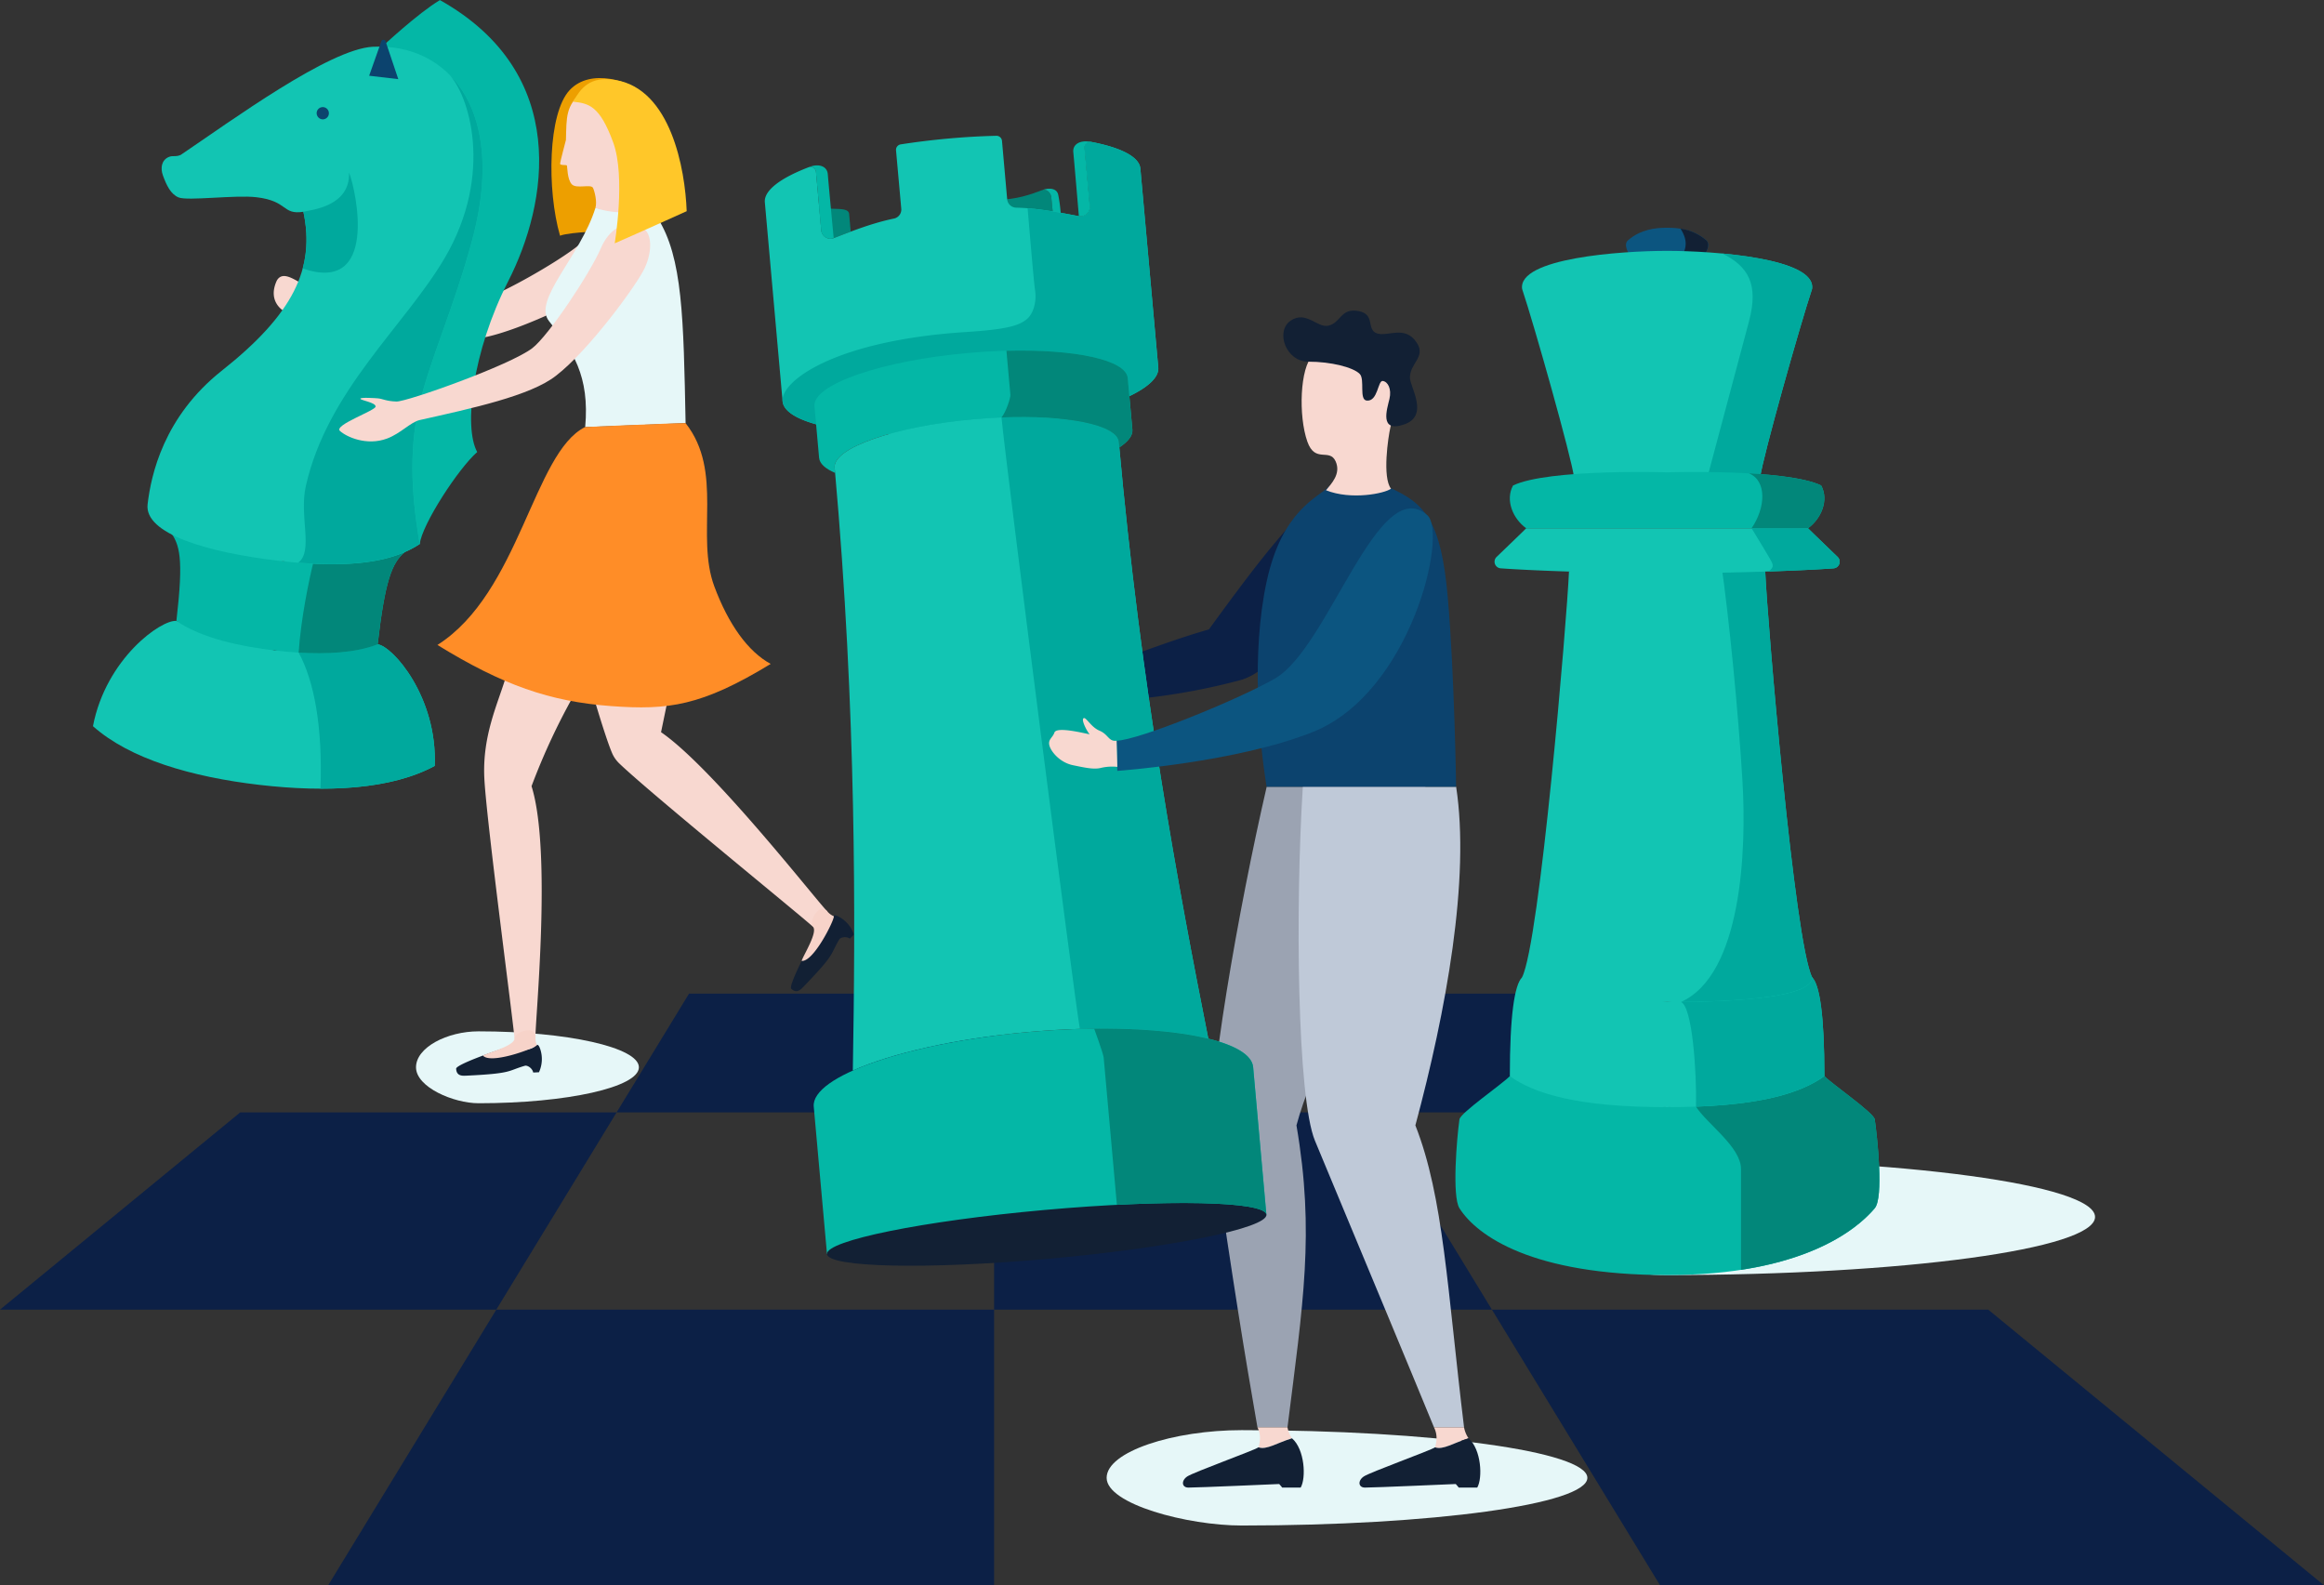 <svg xmlns="http://www.w3.org/2000/svg" viewBox="0 0 1864.18 1271.6">
  <rect x="0" y="0" width="1864.18" height="1271.6" fill="#333333" stroke="none"/>
  <defs>
    <style>
      .cls-1 {
        isolation: isolate;
      }

      .cls-2 {
        fill: #0c2046;
      }

      .cls-11, .cls-3 {
        fill: #e6f7f8;
      }

      .cls-3 {
        mix-blend-mode: multiply;
      }

      .cls-4 {
        fill: #f8d8d0;
      }

      .cls-5 {
        fill: #04b7a6;
      }

      .cls-6 {
        fill: #12c5b3;
      }

      .cls-7 {
        fill: #00a99d;
      }

      .cls-8 {
        fill: #02877a;
      }

      .cls-9 {
        fill: #0c436e;
      }

      .cls-10 {
        fill: #ed9f00;
      }

      .cls-12 {
        fill: #ffc729;
      }

      .cls-13 {
        fill: #122034;
      }

      .cls-14 {
        fill: #f7d3c9;
      }

      .cls-15 {
        fill: #ff8d27;
      }

      .cls-16 {
        fill: #0c5580;
      }

      .cls-17 {
        fill: #9ba3b2;
      }

      .cls-18 {
        fill: #bfc9d8;
      }
    </style>
  </defs>
  <g class="cls-1">
    <g id="Chessboard">
      <polygon class="cls-2" points="398.11 1050.49 0 1050.49 192.7 892.28 494.6 892.28 398.11 1050.49"/>
      <polygon class="cls-2" points="398.11 1050.49 797.42 1050.49 797.42 1271.6 263.23 1271.6 398.11 1050.49"/>
      <polygon class="cls-2" points="797.42 1050.49 797.42 892.28 1100.23 892.28 1196.73 1050.49 797.42 1050.49"/>
      <polygon class="cls-2" points="1196.73 1050.49 1594.84 1050.49 1864.18 1271.6 1331.6 1271.6 1196.73 1050.49"/>
      <polygon class="cls-2" points="494.6 892.28 552.72 797 797.42 797 797.42 892.28 494.6 892.28"/>
      <polygon class="cls-2" points="1042.12 797 1286.08 797 1402.14 892.28 1100.23 892.28 1042.12 797"/>
    </g>
    <g id="Shadows">
      <path class="cls-3" d="M765.74,1327.69c0-15.92-57.55-28.84-128.54-28.84-25.31,0-50.24,12.92-50.24,28.84s30.06,28.84,50.24,28.84C708.19,1356.53,765.74,1343.62,765.74,1327.69Z" transform="translate(-253.26 -471.59)"/>
    </g>
    <g id="Man_with_knight" data-name="Man with knight">
      <path class="cls-4" d="M754.92,667.09c-10.08-12.42-25-9.2-36.37.28-17.16,14.35-69.42,43.9-85.56,46.9-22.4,4.16-109.11-7.07-116.48-11s-8.82-6.92-12.12-9a40,40,0,0,1-3.64-2.78c-.57,2.57-2.08,8.76-2.08,8.76-6.25-1.4-17.95-12.94-23.33-3.67-7.82,16.77,3.64,27.89,21.11,29.76,11.69,1.26,22.73-3.25,30-1.42,41.1,10.41,88.06,22.81,113.59,17.64v0c32.32-6,90.75-35.67,102.51-45S761,674.61,754.92,667.09Z" transform="translate(-253.26 -471.59)"/>
      <path class="cls-5" d="M589.94,908c1.85-15.88,31.11-60.73,46.11-73.83-11-19.84-3.95-80.55,24.87-137,31.72-62.2,50.21-166.54-54.77-225.51C588.54,482.15,559.82,509,559.82,509s97,33.08,66.32,134-41.07,97.9-48.53,162S589.94,908,589.94,908Z" transform="translate(-253.26 -471.59)"/>
      <path class="cls-6" d="M556.2,988.41l-82.39,5-79.05-23.74c-11.89-1.38-56.44,29.94-66.93,84.4,29.54,26.33,79.24,40.77,133.44,47.08s105.89,3.66,140.69-15.19C604.26,1030.51,568.09,989.8,556.2,988.41Z" transform="translate(-253.26 -471.59)"/>
      <path class="cls-7" d="M556.2,988.41l-61.49,3.7-1.88,2.94c12.43,22.81,19.34,59.52,17.48,109.12,35.46.06,67.59-5.22,91.65-18.25C604.26,1030.51,568.09,989.8,556.2,988.41Z" transform="translate(-253.26 -471.59)"/>
      <path class="cls-5" d="M481.8,922l-92.49-24.61c8.28,10.93,11.34,21.57,5.45,72.24,20.29,14.12,52.75,20.68,79.05,23.74s59.39,4.12,82.39-5c5.89-50.66,11.26-65.25,21.83-74Z" transform="translate(-253.26 -471.59)"/>
      <path class="cls-8" d="M492.83,995.05c22,1.32,45.66.36,63.37-6.64,5.89-50.66,11.26-65.25,21.83-74l-72.78,5.73C501.15,936.21,494.52,968.54,492.83,995.05Z" transform="translate(-253.26 -471.59)"/>
      <path class="cls-6" d="M477.51,921.5c-58.49-6.81-108.59-21.86-105.85-45.39s12.9-70.29,59.58-107.24c57.06-45.16,75.11-82,65.39-127.42-17.27,2.68-12-8.67-37.71-11.66-16.93-2-55.25,3.16-62.46.15-6.31-2.63-9.7-9.85-12.52-17.63-2.17-6-1.07-12.3,4.62-14.77,3.42-1.49,5.46.17,9.71-1.73,40.48-27.3,119.13-85,154.14-86.72,60-2.92,107.8,50.07,79.63,155.13-14.63,54.56-34.51,96.86-43,134.68-9.8,43.48-2.56,88.25.94,109.08C569.38,921.67,536,928.3,477.51,921.5Z" transform="translate(-253.26 -471.59)"/>
      <path class="cls-7" d="M533.26,609.94c1,27.26-30.18,29.93-36.63,31.51,3.41,16,3.38,30.9-.55,45.48h0C556.9,707.86,539.15,625.16,533.26,609.94Z" transform="translate(-253.26 -471.59)"/>
      <path class="cls-7" d="M612.79,530.56c16.42,15.92,37.1,80-2.77,147.92-32,54.54-94.11,106.1-111.44,183-5.49,24.34,6.4,52.37-6.16,61.46,49.33,4.07,78.78-2.51,97.52-15-3.5-20.83-10.74-65.6-.94-109.08,8.53-37.82,28.41-80.12,43-134.68C649.32,599.75,638,554.93,612.79,530.56Z" transform="translate(-253.26 -471.59)"/>
      <path class="cls-9" d="M507.32,561.63a4.91,4.91,0,1,1,4.28,5.66A5,5,0,0,1,507.32,561.63Z" transform="translate(-253.26 -471.59)"/>
      <path class="cls-9" d="M549.37,532.34l9.77-27.6a1.79,1.79,0,0,1,3.42,0l10.17,30.32Z" transform="translate(-253.26 -471.59)"/>
      <path class="cls-10" d="M767.37,545.47c-7.25-7.66-39.92-20.18-57.24-1.52s-18.28,79.75-7.66,116.7c8.92-3.25,38.28-3.63,38.28-3.63Z" transform="translate(-253.26 -471.59)"/>
      <path class="cls-11" d="M803.21,811c-1.67-84.05-2.32-132.92-22.48-164.59-6.13-9.62-8.8-7.56-13.14-7.56h0c-10.58,6.62-36.53-1.11-36.72-.46-12.14,39-50.72,74-37.2,90.8,19,23.59,32.71,43.82,29,85Z" transform="translate(-253.26 -471.59)"/>
      <path class="cls-4" d="M769.2,638.81h0c-4.39-15-1.13-28.68,2.67-37.79,0,0,7.26-12.84,3.75-33.19-4.48-26-38.71-34.33-54.87-22.91-13.85,11.31-13,20.43-13.53,38.93,0,0-4.73,17.86-4.7,19,0,1.67,5.15.75,5.5,1.52s.19,11.17,3.91,15.06,15.37-.43,17,2.85c1.18,2.43,3.49,11.05,1.94,16.05h0C740.4,641.78,757.91,644.14,769.2,638.81Z" transform="translate(-253.26 -471.59)"/>
      <path class="cls-4" d="M767.7,653.73c-14.6-6.52-26.49,3.09-32.33,16.68-8.83,20.55-42.11,70.51-55.16,80.48-18.11,13.82-100.54,43-108.9,42.77s-11-2.19-14.87-2.54c-1.73-.16-14.12-1-14.1.3s12.43,3,12.2,6.31-33.72,14.81-28.61,19.52,21.47,12.29,37.91,6.07c11-4.16,18.82-13.17,26.09-14.79,41.37-9.28,88.88-19.42,109.31-35.56h0c26.11-20,64.86-72.8,71.17-86.39S776.55,657.68,767.7,653.73Z" transform="translate(-253.26 -471.59)"/>
      <path class="cls-12" d="M712.89,553.18c12.88,1.25,21.52,3.47,32.22,32.6,10.21,27.82,1.23,81,1.23,81C759.73,661,804.08,641,804.08,641c-1.21-33.88-12.78-97.87-57-105.21C726.06,532.26,719.05,542.64,712.89,553.18Z" transform="translate(-253.26 -471.59)"/>
      <path class="cls-4" d="M658.75,1015.51c-6.45,21.21-18.59,46.33-17,80.07s23.73,199.3,24.18,208.93l16.87-.78c-.53-11.25,13.4-148.77-3.17-201.52a524.22,524.22,0,0,1,36-76.6Z" transform="translate(-253.26 -471.59)"/>
      <path class="cls-13" d="M674.61,1326.38c2.53-.12,5.82,2.55,6.36,5.51l4.62-.22a25.31,25.31,0,0,0,1.32-17.61c-1.8-6.13-3.32-4.57-4.86-2.89-3.53,3.17-18.48,4.86-19.89-.13-3.85.76-43.16,14.1-43,17.79.28,6,5,5.73,8.16,5.58C665,1332.64,659.91,1330.56,674.61,1326.38Z" transform="translate(-253.26 -471.59)"/>
      <path class="cls-14" d="M665.93,1304.51c1-5.73,17.26-10.77,16.87-.78A13.31,13.31,0,0,0,684,1310h0c-3.54,3.17-37.36,15.39-43.36,8.29C644.44,1316,666.21,1310.54,665.93,1304.51Z" transform="translate(-253.26 -471.59)"/>
      <path class="cls-4" d="M783.51,1058.9l0,0,8.44-40.77-66.43-.94s13,45.49,18.85,58.76a25.28,25.28,0,0,0,5.62,8c24.31,23.46,148.34,124.24,155.28,130.94L917,1202.77C909,1195.05,825.47,1087.65,783.51,1058.9Z" transform="translate(-253.26 -471.59)"/>
      <path class="cls-13" d="M926.61,1224.87c1.76-1.82,6-2.13,8.41-.35l3.21-3.33a25.32,25.32,0,0,0-11.12-13.72c-5.52-3.23-5.56-1-5.52,1.24-.4,4.72-10.12,16.2-14.57,13.55-2.27,3.19-21.72,39.86-19.07,42.42,4.3,4.16,7.54.77,9.76-1.53C923.92,1236,918.78,1238,926.61,1224.87Z" transform="translate(-253.26 -471.59)"/>
      <path class="cls-14" d="M905.3,1214.92c-3.2-4.88,5.16-19.67,11.72-12.15a13.55,13.55,0,0,0,5.16,3.79h0c-.4,4.72-16.63,36.82-25.88,35.78C897.53,1238,909.63,1219.11,905.3,1214.92Z" transform="translate(-253.26 -471.59)"/>
      <path class="cls-15" d="M803.21,811c-11.26,0-80.61,3.13-80.61,3.13-41.42,20.51-52.52,133-118.46,174.8,52.27,32.16,90.07,45.43,139.52,49.05,45.72,3.35,72.34-.07,127.82-33.85-18.29-9.85-34-32-45.21-62.1C811,901,834,850.24,803.21,811Z" transform="translate(-253.26 -471.59)"/>
    </g>
    <g id="King">
      <path class="cls-3" d="M1933.79,1447.73c0-25.75-153.76-46.63-343.43-46.63-67.6,0-134.21,20.88-134.21,46.63s80.29,46.63,134.21,46.63C1780,1494.36,1933.79,1473.49,1933.79,1447.73Z" transform="translate(-253.26 -471.59)"/>
      <path class="cls-5" d="M1757.06,1369.4c-1.08-5.4-33.44-27.65-40.39-34.6l-126.16,24.87-126.15-24.87c-6.95,7-39.32,29.2-40.4,34.6-2.16,15.14-6.06,61.9,0,71.38,14.17,22.17,58.4,53.58,166.55,53.58s151.85-36.17,166.55-53.58C1764.32,1432.19,1759.23,1384.54,1757.06,1369.4Z" transform="translate(-253.26 -471.59)"/>
      <path class="cls-8" d="M1757.06,1440.78c7.26-8.59,2.17-56.24,0-71.38-1.08-5.4-33.44-27.65-40.39-34.6l-95.84,18.89-7.13,5.56c8.49,13.52,36.09,32.31,36.09,49.93v81C1715.51,1480.14,1745.41,1454.58,1757.06,1440.78Z" transform="translate(-253.26 -471.59)"/>
      <path class="cls-6" d="M1706.91,1255.62l-116.4,19.69-116.39-19.69c-6,6-9.76,30.51-9.76,79.18,19.63,14.06,54.23,24.87,126.15,24.87s106.53-10.81,126.16-24.87C1716.67,1286.13,1712.9,1261.62,1706.91,1255.62Z" transform="translate(-253.26 -471.59)"/>
      <path class="cls-7" d="M1613.7,1359.25c56.42-2.1,85.58-12,103-24.45,0-48.67-3.77-73.18-9.76-79.18l-95.44,16.15-9.83,3.52C1610.89,1279.26,1614.3,1332.22,1613.7,1359.25Z" transform="translate(-253.26 -471.59)"/>
      <path class="cls-6" d="M1669.21,930.06c-23.54-11.24-78.7-12-78.7-12s-55.15.81-78.7,12c-1.64,38.81-23.5,298.21-37.69,325.56,0,20.05,96.93,19.69,116.39,19.69s116.4.36,116.4-19.69C1692.71,1228.27,1670.86,968.87,1669.21,930.06Z" transform="translate(-253.26 -471.59)"/>
      <path class="cls-7" d="M1651,1098.62c3.23,54.61-.44,154.65-49.32,176.67,31.88-.23,105.27-2.22,105.27-19.67-14.2-27.35-36.05-286.75-37.7-325.56-8.91-4.26-22.37-7-35.65-8.8h0C1640.36,967.92,1647.73,1044,1651,1098.62Z" transform="translate(-253.26 -471.59)"/>
      <path class="cls-16" d="M1621.88,664.33c-10.28-8.85-22.18-10.07-31.37-10.07s-21.09,1.22-31.36,10.07c-4.42,3.81,1.59,12.1,1.59,12.1h59.55S1626.29,668.14,1621.88,664.33Z" transform="translate(-253.26 -471.59)"/>
      <path class="cls-13" d="M1601.28,655c5.89,9.32,4.59,15.24,1.55,21.39h17.46s6-8.29,1.59-12.1A40.7,40.7,0,0,0,1601.28,655Z" transform="translate(-253.26 -471.59)"/>
      <path class="cls-6" d="M1590.51,672.81c-36.77,0-120,5.75-116.27,30.62,9.74,29.2,39.49,134.65,41.65,151.09h149.25c2.16-16.44,31.91-121.89,41.64-151.09C1710.56,678.56,1627.28,672.81,1590.51,672.81Z" transform="translate(-253.26 -471.59)"/>
      <path class="cls-7" d="M1634.78,674.93h0c20.59,10.22,29.4,24.31,21.47,54.26-6.24,23.57-25.52,95.69-33.44,125.33h42.33c2.16-16.44,31.91-121.89,41.64-151.09C1709.37,686.37,1671,678.31,1634.78,674.93Z" transform="translate(-253.26 -471.59)"/>
      <path class="cls-5" d="M1714.07,861c-28.18-13.58-123.56-10.54-123.56-10.54s-95.37-3-123.56,10.54c-6.49,11.83,0,26.77,10.55,34.34h226C1714.07,887.73,1720.56,872.79,1714.07,861Z" transform="translate(-253.26 -471.59)"/>
      <path class="cls-6" d="M1727.3,918.31c-8.6-8.28-21.08-20.32-23.77-23h-226c-2.69,2.69-15.17,14.73-23.78,23a5.33,5.33,0,0,0,3.31,9.16c26.59,1.92,83.09,3.93,133.48,3.93s106.9-2,133.48-3.93A5.33,5.33,0,0,0,1727.3,918.31Z" transform="translate(-253.26 -471.59)"/>
      <path class="cls-8" d="M1703.53,895.3c10.54-7.57,17-22.51,10.54-34.34-11.61-5.59-34.63-8.37-57.68-9.69l-.14.06c14.53,6,13.21,27.76,2,44Z" transform="translate(-253.26 -471.59)"/>
      <path class="cls-7" d="M1671.82,930c21.37-.72,40-1.61,52.17-2.5a5.33,5.33,0,0,0,3.31-9.16c-8.6-8.28-21.08-20.32-23.77-23H1658.3c6.46,10.64,13.51,22.19,15.56,26S1675.94,927,1671.82,930Z" transform="translate(-253.26 -471.59)"/>
    </g>
    <g id="Calque_12" data-name="Calque 12">
      <path class="cls-3" d="M1526.55,1657c0-21.13-124.13-38.25-277.26-38.25-54.58,0-108.35,17.12-108.35,38.25s64.82,38.25,108.35,38.25C1402.42,1695.27,1526.55,1678.14,1526.55,1657Z" transform="translate(-253.26 -471.59)"/>
      <path class="cls-2" d="M1319,862.36c-32.42,28.47-56.78,60.16-96,114.09-31.26,8.9-64.48,22.28-77.37,26.18,1.26,12.44-10.75,32.2,9.38,30.49a518.83,518.83,0,0,0,92.41-15.77c57.32-15.11,80.18-152,80.18-152Z" transform="translate(-253.26 -471.59)"/>
      <path class="cls-17" d="M1396.65,1102.69c11.32,73.89-78.79,179.91-103.44,271.59,14.78,86.28,5.22,142.77-7.2,242.19H1261.9c-10.66-61.44-18.23-107.25-36.09-229.86-5.36-36.8,21.08-187,43.51-283.92Z" transform="translate(-253.26 -471.59)"/>
      <path class="cls-4" d="M1289.64,1625.3a22.71,22.71,0,0,1-3.63-8.83H1261.9c3.39,6.82,1.78,12.64.85,16C1269,1634.93,1278.2,1628.71,1289.64,1625.3Z" transform="translate(-253.26 -471.59)"/>
      <path class="cls-13" d="M1289.64,1625.3c-11.44,3.41-20.61,9.63-26.89,7.22-3.32,2.41-52.22,20-57.2,23.41s-4.35,8.89,1,8.89c7.88,0,72.82-2.86,72.82-2.86,1.32,1.43,2.39,2.86,2.39,2.86h14.83C1301.07,1657.15,1299.87,1634.12,1289.64,1625.3Z" transform="translate(-253.26 -471.59)"/>
      <path class="cls-18" d="M1421.29,1102.69c11.33,73.89-8,179.91-32.7,271.59,22.65,57.47,25.6,131.64,39.05,242.19h-24.12c-21-51.14-51.5-124.19-95.47-229.86-14.29-34.33-15.83-187.25-9.74-283.92Z" transform="translate(-253.26 -471.59)"/>
      <path class="cls-4" d="M1431.26,1625.3a22.77,22.77,0,0,1-3.62-8.83h-24.12c3.39,6.82,1.79,12.64.86,16C1410.65,1634.93,1419.82,1628.71,1431.26,1625.3Z" transform="translate(-253.26 -471.59)"/>
      <path class="cls-13" d="M1431.26,1625.3c-11.44,3.41-20.61,9.63-26.88,7.22-3.32,2.41-52.23,20-57.21,23.41s-4.35,8.89,1,8.89c7.88,0,72.82-2.86,72.82-2.86,1.32,1.43,2.39,2.86,2.39,2.86h14.84C1442.69,1657.15,1441.49,1634.12,1431.26,1625.3Z" transform="translate(-253.26 -471.59)"/>
      <path class="cls-9" d="M1367.6,862.62c28.65,12.64,41.62,26.55,47,88.25,5.36,61.31,6.67,151.82,6.67,151.82h-152c-6.08-37-12.43-107.07,0-164.53s41-67.26,50.22-76.49C1346.57,861.67,1367.6,862.62,1367.6,862.62Z" transform="translate(-253.26 -471.59)"/>
      <path class="cls-8" d="M912,656.33a7.41,7.41,0,0,0,10,6.26c4.33-1.65,8.9-3.43,13.66-5.2l-1.3-14.45c-1.13-6.27-16.14-1.82-24.14-6Z" transform="translate(-253.26 -471.59)"/>
      <path class="cls-8" d="M1052.81,631.81c15.58,0,27.18-4.24,36.37-7.69,3.45-1.29,7,2,7.36,5.69.58,5.93,1.29,13.13,1.29,13.13h-41.22Z" transform="translate(-253.26 -471.59)"/>
      <path class="cls-5" d="M1096.54,629.81c.51,5.21,1.12,11.38,1.26,12.82l6.34.31a118.82,118.82,0,0,0-2.05-15.21c-1.43-6.12-9.21-5.18-12.91-3.61C1092.63,622.83,1096.18,626.15,1096.54,629.81Z" transform="translate(-253.26 -471.59)"/>
      <path class="cls-6" d="M1123.24,590.17l4.2,46.82a7.42,7.42,0,0,1-8.77,8c-14.71-2.77-31.88-6.37-50.37-6.84a7.39,7.39,0,0,1-7.14-6.74L1057,584.58a4.46,4.46,0,0,0-4.52-4.07c-12.33.3-25.22,1-38.49,2.21s-26.08,2.78-38.26,4.68a4.45,4.45,0,0,0-3.72,4.81l4.2,46.78a7.39,7.39,0,0,1-5.82,7.9c-18.11,3.76-34.36,10.36-48.35,15.7a7.41,7.41,0,0,1-10-6.26l-4.21-46.81a4.47,4.47,0,0,0-6-3.76c-22.61,8.7-35.91,18.63-35.05,28.12L881,793.41c1.86,20.78,70.84,31.57,154.06,24.1s149.17-30.37,147.31-51.15L1168,606.82c-.86-9.49-15.71-16.89-39.51-21.42A4.46,4.46,0,0,0,1123.24,590.17Z" transform="translate(-253.26 -471.59)"/>
      <path class="cls-7" d="M1168,606.82c-.86-9.49-15.71-16.89-39.51-21.42a4.46,4.46,0,0,0-5.28,4.77l4.2,46.82a7.41,7.41,0,0,1-8.75,8c-12.22-2.3-26.15-5.14-41.1-6.32,2.13,25.26,5.09,60.36,6,65.89,1.22,7.74-.72,18.18-6.81,23.17-6.63,5.43-17.32,8.16-48.85,10.2C922.8,744.7,879.54,777.36,881,793.41c1.86,20.78,70.84,31.57,154.06,24.1,80.88-7.26,145.43-29.09,147.29-49.39a9.39,9.39,0,0,0,0-1.76Z" transform="translate(-253.26 -471.59)"/>
      <path class="cls-5" d="M923.15,850.94c-.13-1.46-.25-2.9-.38-4.36-1.41-15.72,48.47-33,111.41-38.69s115.1,2.51,116.52,18.22c.13,1.47.27,2.91.4,4.37,7.11-4.69,10.91-9.54,10.49-14.26l-3.72-41.36c-1.55-17.33-59.07-26.33-128.46-20.1S905,780.09,906.58,797.42l3.71,41.36C910.71,843.5,915.31,847.6,923.15,850.94Z" transform="translate(-253.26 -471.59)"/>
      <path class="cls-6" d="M1078.3,1299.38c58.63-5.26,111.18-2.77,144.21,5.36-23.42-117.91-54.06-280.86-71.81-478.63-1.42-15.71-53.58-23.87-116.52-18.22s-112.82,23-111.41,38.69c17.75,197.76,16.62,363.57,14.58,483.75C968.4,1316.46,1019.67,1304.64,1078.3,1299.38Z" transform="translate(-253.26 -471.59)"/>
      <path class="cls-5" d="M1078.3,1299.38C981,1308.12,903.84,1334.9,906,1359.21l10.63,118.32,352.45-31.64-10.62-118.32C1256.29,1303.26,1175.63,1290.64,1078.3,1299.38Z" transform="translate(-253.26 -471.59)"/>
      <ellipse class="cls-13" cx="1092.87" cy="1461.71" rx="176.94" ry="19.65" transform="translate(-379.58 -368.02) rotate(-5.13)"/>
      <path class="cls-8" d="M1130.92,1296.65s7.37,20.11,7.65,23.22,8.24,91.86,10.6,118.15h0c69.08-3.52,119.15-.69,119.92,7.87l-10.62-118.32C1256.7,1307.82,1203.14,1295.79,1130.92,1296.65Z" transform="translate(-253.26 -471.59)"/>
      <path class="cls-7" d="M1150.7,826.11c-1.24-13.8-41.64-21.77-94.09-19.68,3.61,38.6,59,470.35,62.88,490.47h0c41.66-1.25,78,1.66,103,7.83C1199.09,1186.83,1168.45,1023.88,1150.7,826.11Z" transform="translate(-253.26 -471.59)"/>
      <path class="cls-8" d="M1060.56,752.94c.5,5.53,3,33.25,3.18,35.35.21,2.33-3.43,13.7-7.13,18.14h0c52.45-2.09,92.85,5.88,94.09,19.68.13,1.47.27,2.91.4,4.37,7.11-4.69,10.91-9.54,10.49-14.26l-3.72-41.36C1156.56,760.21,1115.24,751.51,1060.56,752.94Z" transform="translate(-253.26 -471.59)"/>
      <path class="cls-16" d="M1398.14,884.8c16.7,14.62-13.27,142.52-91.67,173.9-61.07,24.44-157,31.24-157,31.24,0-9.8-.58-24.19-.58-24.19,17.58-.43,97.25-32.8,127-49.84C1319,991.3,1358.7,850.3,1398.14,884.8Z" transform="translate(-253.26 -471.59)"/>
      <path class="cls-4" d="M1148.94,1065.75c-6.57.78-6.41-5-13.78-8.09-7-2.94-10.9-11.47-12.81-9.9s3.19,11.06,5,12.82c-4.37-.73-26.6-6.48-28.31-1.36-1.4,4.18-5.3,5.39-4,10.36s8.37,13.61,18.79,15.78,17.21,3.6,22.82,2.11a39.17,39.17,0,0,1,12.85-.74C1149.48,1083.32,1148.94,1065.75,1148.94,1065.75Z" transform="translate(-253.26 -471.59)"/>
      <path class="cls-5" d="M907.76,609.52,912,656.33a7.41,7.41,0,0,0,10,6.26s-4.2-44.4-4.72-51.17-7.53-8.84-15.17-5.79A4.49,4.49,0,0,1,907.76,609.52Z" transform="translate(-253.26 -471.59)"/>
      <path class="cls-5" d="M1123.24,590.17l4.2,46.82a7.42,7.42,0,0,1-8.77,8s-3.77-44.44-4.46-51.2,5.82-10,13.89-8.4A4.5,4.5,0,0,0,1123.24,590.17Z" transform="translate(-253.26 -471.59)"/>
      <path class="cls-4" d="M1368.61,814.09c-1.9,8.19-6.64,40.41.43,49.49-5.1,3.87-32,9.32-52.13,1.26,4.32-5.33,12.2-13.21,7.71-23.2-4.88-10.88-16.45,1.82-22.68-15.82-7.26-20.57-6-59.49,4.43-69.26,11.64-10.94,33.88-23.46,60.09-4.08C1387.85,768.29,1372.48,797.45,1368.61,814.09Z" transform="translate(-253.26 -471.59)"/>
      <path class="cls-13" d="M1349.59,792.91c-6.36-.58-1.35-16.88-5.59-21.34-5-5.26-23.14-9.93-41.21-9.86s-26.74-24.41-14.3-32.88,21.43,6,30.25,4c10.26-2.26,9.8-14.55,24.4-11.71,13.49,2.61,6,14.62,14.39,17.79,8.67,3.26,23-7.18,32.44,8,7,11.23-5.82,16-5.75,27.68,0,7.29,15.73,30.46-4.58,37.43s-13.74-12.35-11.85-20.41-1.24-13.85-5.32-14.44S1358.66,793.75,1349.59,792.91Z" transform="translate(-253.26 -471.59)"/>
    </g>
  </g>
</svg>
